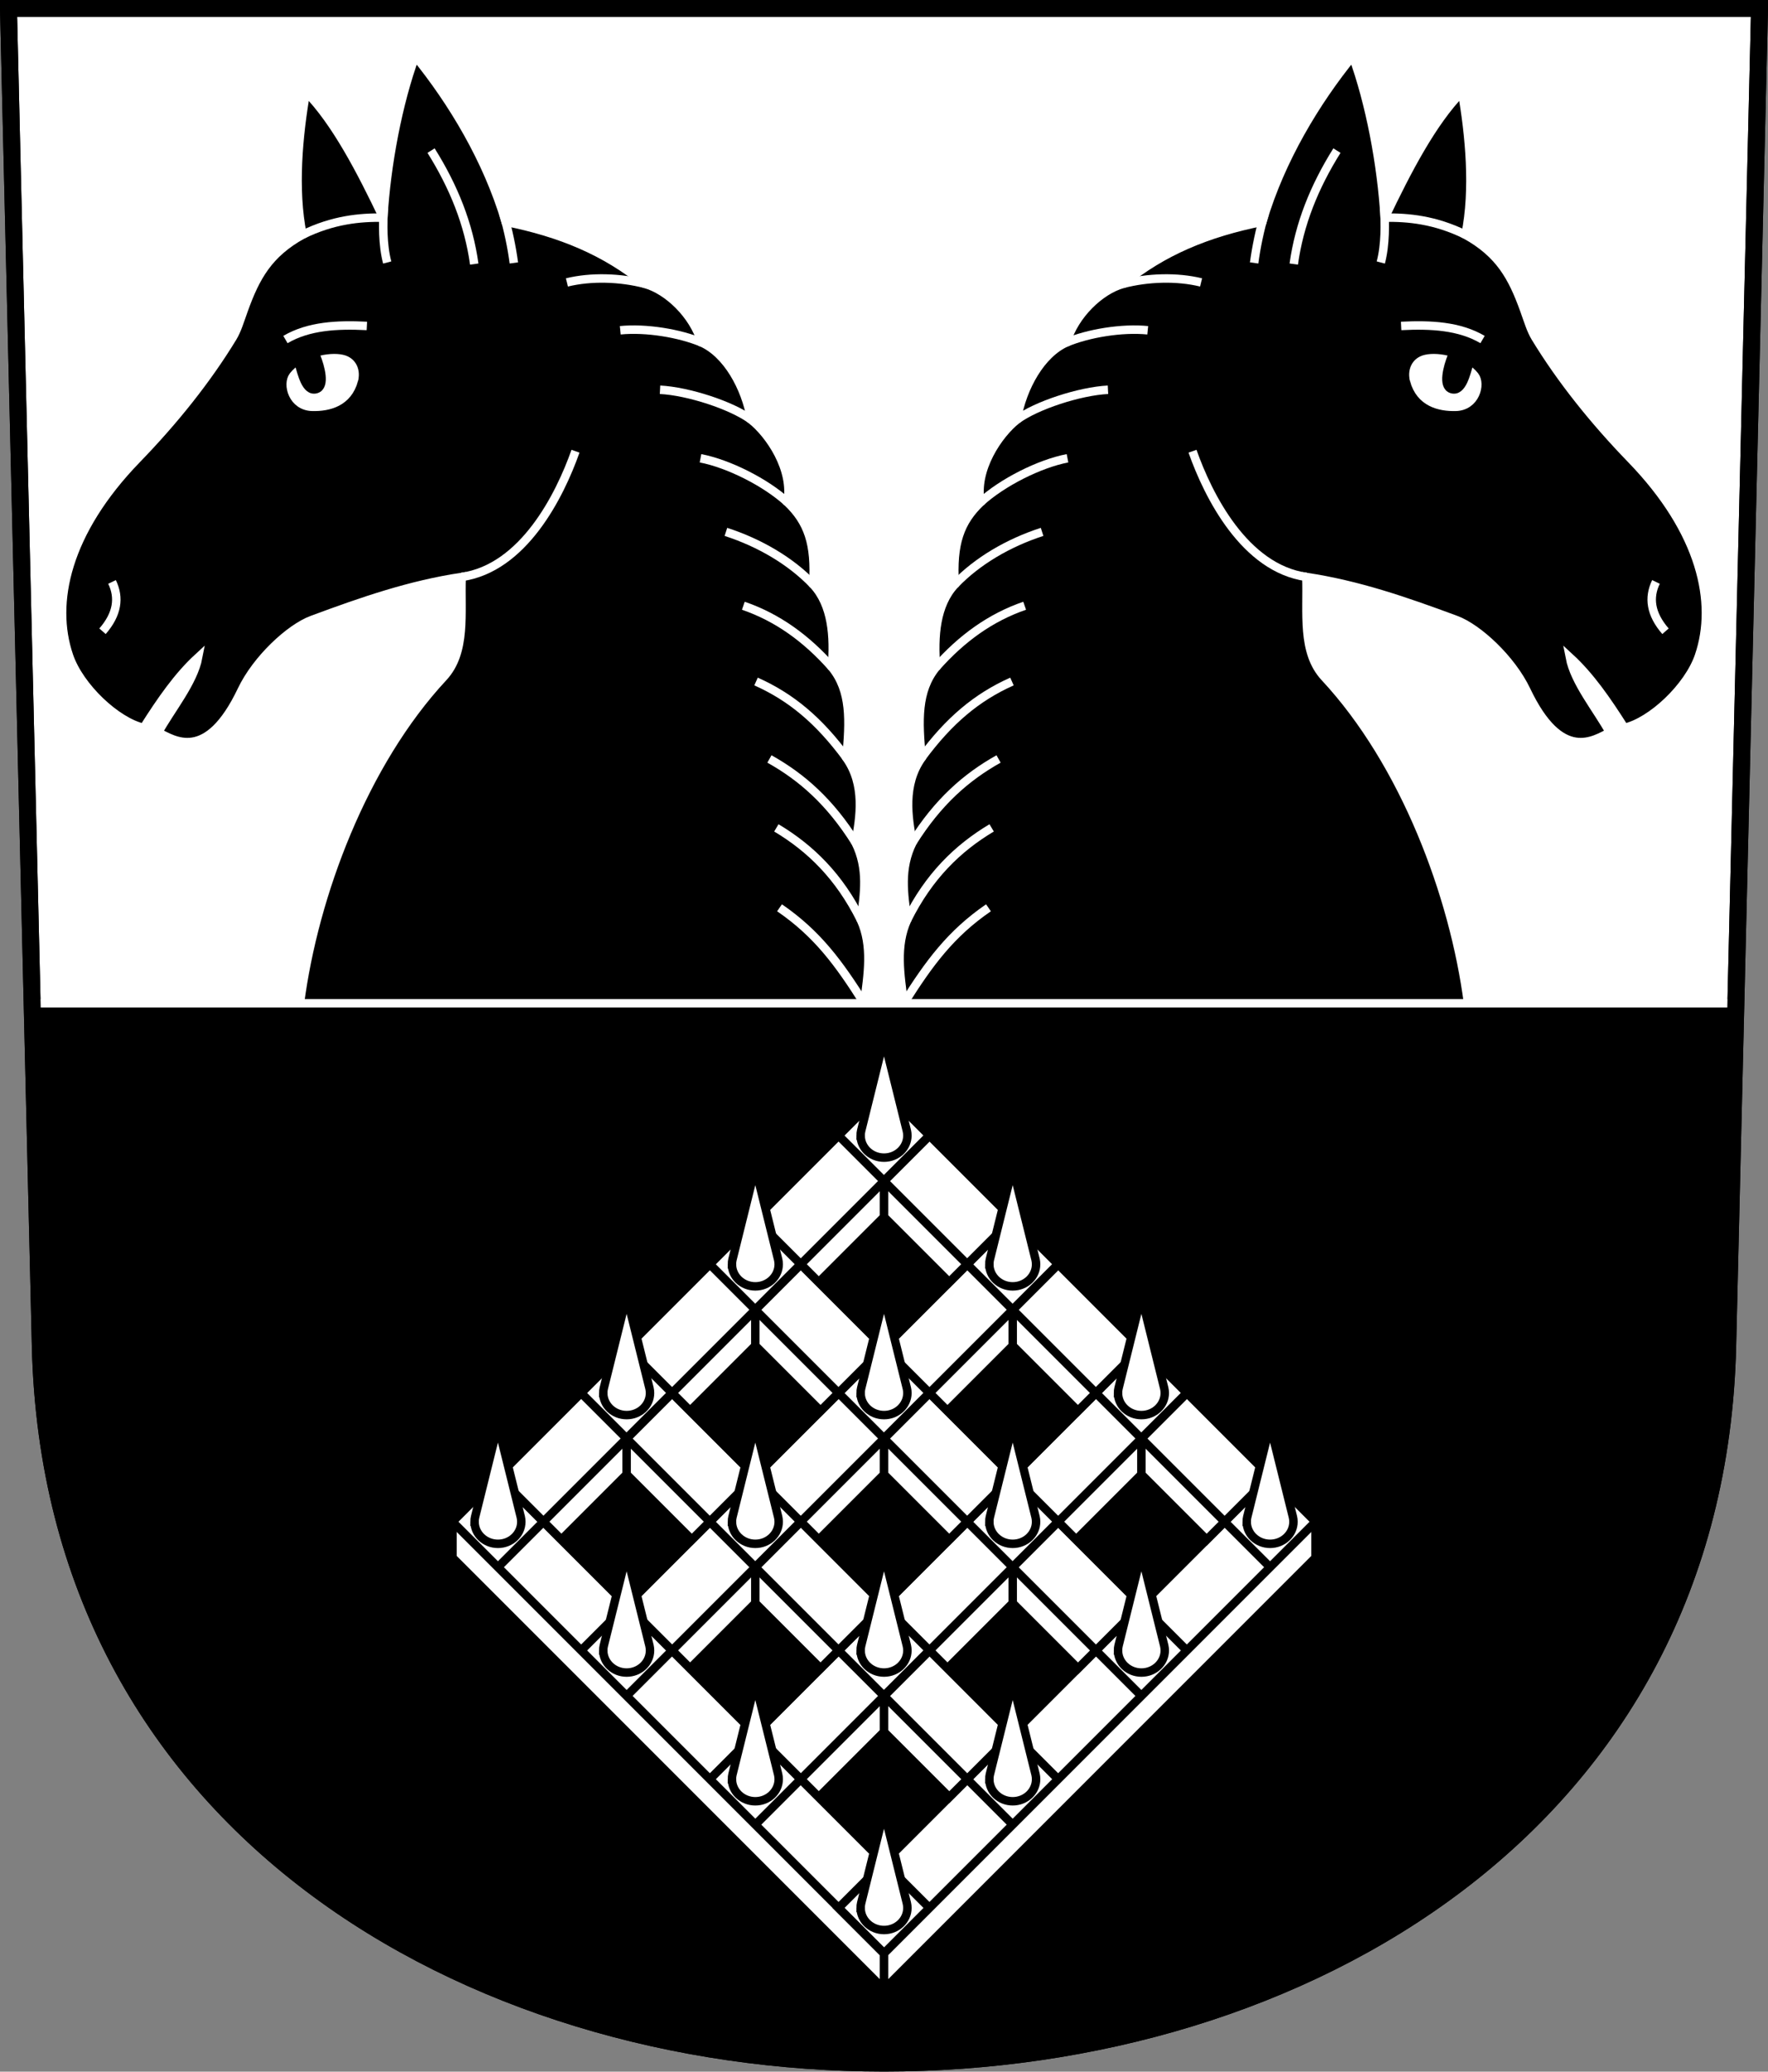 <?xml version="1.0" encoding="UTF-8" standalone="no"?>
<!-- Created with Inkscape (http://www.inkscape.org/) -->

<svg
   xmlns:dc="http://purl.org/dc/elements/1.1/"
   xmlns:cc="http://creativecommons.org/ns#"
   xmlns:rdf="http://www.w3.org/1999/02/22-rdf-syntax-ns#"
   xmlns:svg="http://www.w3.org/2000/svg"
   xmlns="http://www.w3.org/2000/svg"
   xmlns:sodipodi="http://sodipodi.sourceforge.net/DTD/sodipodi-0.dtd"
   xmlns:inkscape="http://www.inkscape.org/namespaces/inkscape"
   version="1.0"
   width="208.86"
   height="244.66"
   id="svg2780"
   inkscape:version="0.92.4 (5da689c313, 2019-01-14)"
   sodipodi:docname="Deitingen-blazon.svg">
  <rect width="100%" height="100%" fill="#808080" stroke="none"/>
  <sodipodi:namedview
     pagecolor="#ffffff"
     bordercolor="#666666"
     borderopacity="1"
     objecttolerance="10"
     gridtolerance="10"
     guidetolerance="10"
     inkscape:pageopacity="0"
     inkscape:pageshadow="2"
     inkscape:window-width="3259"
     inkscape:window-height="1417"
     id="namedview25"
     showgrid="false"
     inkscape:zoom="2"
     inkscape:cx="36.50429"
     inkscape:cy="70.26262"
     inkscape:window-x="-8"
     inkscape:window-y="-8"
     inkscape:window-maximized="1"
     inkscape:current-layer="svg2780"
     inkscape:measure-start="104.255,149.787"
     inkscape:measure-end="104.255,126.383"
     showguides="true"
     inkscape:object-paths="true"
     inkscape:snap-intersection-paths="true"
     inkscape:snap-global="true" />
  <defs
     id="defs2782" />
  <g
     id="g16683"
     transform="translate(-209.745,28.64)">
    <path
       sodipodi:nodetypes="ccccccsssscccsscsc"
       inkscape:connector-curvature="0"
       id="path15319-2"
       d="m 275.625,126.059 c 0.968,-36.023 6.994,-85.069 42.603,-93.192 2.718,-6.931 6.047,-13.293 10.43,-18.674 2.039,5.587 3.339,11.481 3.712,17.758 2.572,-5.366 5.621,-9.908 9.192,-13.548 0.875,5.056 1.455,10.164 0.354,15.561 3.199,2.936 5.589,6.305 6.983,10.161 0.488,1.352 0.796,2.424 1.326,3.295 3.013,4.956 6.905,9.822 11.314,14.371 8.329,8.595 10.15,16.968 8.025,23.223 -1.249,3.677 -5.612,7.786 -8.818,8.514 -2.1,-3.316 -4.066,-6.136 -6.445,-8.322 0.564,2.955 3.242,6.162 4.728,8.864 -1.831,0.873 -5.724,3.708 -9.872,-5 -1.746,-3.666 -5.679,-7.319 -8.302,-8.292 -6.072,-2.254 -11.595,-4.152 -17.678,-5.072 0.151,4.249 -0.589,8.882 2.174,11.851 9.419,10.119 15.261,25.727 16.927,38.502"
       style="opacity:1;fill:#000000;fill-opacity:1;stroke:#ffffff;stroke-width:1;stroke-miterlimit:12;stroke-dasharray:none;stroke-dashoffset:4.58;stroke-opacity:1" />
    <path
       sodipodi:nodetypes="cc"
       inkscape:connector-curvature="0"
       id="path15321-6"
       d="M 323.178,75.707 C 315.894,74.672 311.6,66.165 309.727,60.858"
       style="opacity:1;fill:none;fill-opacity:1;stroke:#ffffff;stroke-width:1;stroke-miterlimit:12;stroke-dasharray:none;stroke-dashoffset:4.58;stroke-opacity:1" />
    <path
       sodipodi:nodetypes="sssss"
       inkscape:connector-curvature="0"
       id="path15323-6"
       d="m 335.905,52.457 c -0.284,-1.041 0.116,-2.205 1.37,-2.494 1.518,-0.351 4.405,0.248 5.789,1.991 0.776,0.978 0.089,3.611 -2.254,3.662 -1.931,0.042 -4.184,-0.509 -4.906,-3.158 z"
       style="opacity:1;fill:#ffffff;fill-opacity:1;stroke:#ffffff;stroke-width:1;stroke-miterlimit:12;stroke-dasharray:none;stroke-dashoffset:4.58;stroke-opacity:1" />
    <path
       sodipodi:nodetypes="cc"
       inkscape:connector-curvature="0"
       id="path15325-2"
       d="m 334.373,46.064 c 3.515,-0.177 6.878,-0.004 9.618,1.605"
       style="opacity:1;fill:none;fill-opacity:1;stroke:#ffffff;stroke-width:1;stroke-miterlimit:12;stroke-dasharray:none;stroke-dashoffset:4.58;stroke-opacity:1" />
    <path
       sodipodi:nodetypes="cc"
       inkscape:connector-curvature="0"
       id="path15327-3"
       d="m 332.37,31.952 c 0.115,1.952 0.156,4.534 -0.4,6.619"
       style="opacity:1;fill:none;fill-opacity:1;stroke:#ffffff;stroke-width:1;stroke-miterlimit:12;stroke-dasharray:none;stroke-dashoffset:4.58;stroke-opacity:1" />
    <path
       sodipodi:nodetypes="cc"
       inkscape:connector-curvature="0"
       id="path15329-7"
       d="m 318.228,32.868 c -0.56,1.913 -0.963,3.839 -1.22,5.757"
       style="opacity:1;fill:none;fill-opacity:1;stroke:#ffffff;stroke-width:1;stroke-miterlimit:12;stroke-dasharray:none;stroke-dashoffset:4.58;stroke-opacity:1" />
    <path
       sodipodi:nodetypes="cc"
       inkscape:connector-curvature="0"
       id="path15331-01"
       d="m 276.021,116.168 c 3.492,-4.385 7.128,-8.671 12.013,-12.095"
       style="opacity:1;fill:none;fill-opacity:1;stroke:#ffffff;stroke-width:1;stroke-miterlimit:12;stroke-dasharray:none;stroke-dashoffset:4.58;stroke-opacity:1" />
    <path
       inkscape:transform-center-y="-5.45167"
       inkscape:transform-center-x="-6.156035"
       sodipodi:nodetypes="cc"
       inkscape:connector-curvature="0"
       id="path15331-0-6"
       d="m 276.665,106.961 c 3.621,-4.271 7.383,-8.439 12.368,-11.704"
       style="opacity:1;fill:none;fill-opacity:1;stroke:#ffffff;stroke-width:1;stroke-miterlimit:12;stroke-dasharray:none;stroke-dashoffset:4.58;stroke-opacity:1" />
    <path
       inkscape:transform-center-y="-5.4717782"
       inkscape:transform-center-x="-6.476865"
       sodipodi:nodetypes="cc"
       inkscape:connector-curvature="0"
       id="path15331-3-9"
       d="m 277.735,97.039 c 3.806,-4.095 7.749,-8.08 12.873,-11.105"
       style="opacity:1;fill:none;fill-opacity:1;stroke:#ffffff;stroke-width:1;stroke-miterlimit:12;stroke-dasharray:none;stroke-dashoffset:4.58;stroke-opacity:1" />
    <path
       inkscape:transform-center-y="-4.4641666"
       inkscape:transform-center-x="-7.0234413"
       sodipodi:nodetypes="cc"
       inkscape:connector-curvature="0"
       id="path15331-9-1"
       d="m 279.433,86.374 c 4.074,-3.412 8.265,-6.702 13.472,-8.947"
       style="opacity:1;fill:none;fill-opacity:1;stroke:#ffffff;stroke-width:1;stroke-miterlimit:12;stroke-dasharray:none;stroke-dashoffset:4.58;stroke-opacity:1" />
    <path
       inkscape:transform-center-y="-3.9244197"
       inkscape:transform-center-x="-6.7955129"
       sodipodi:nodetypes="cc"
       inkscape:connector-curvature="0"
       id="path15331-9-5-30"
       d="m 281.632,76.643 c 3.986,-3.07 8.075,-6.017 13.055,-7.898"
       style="opacity:1;fill:none;fill-opacity:1;stroke:#ffffff;stroke-width:1;stroke-miterlimit:12;stroke-dasharray:none;stroke-dashoffset:4.58;stroke-opacity:1" />
    <path
       inkscape:transform-center-y="-3.0905261"
       inkscape:transform-center-x="-6.6267999"
       sodipodi:nodetypes="cc"
       inkscape:connector-curvature="0"
       id="path15331-9-5-8-3"
       d="m 284.721,66.789 c 3.929,-2.504 7.948,-4.89 12.75,-6.26"
       style="opacity:1;fill:none;fill-opacity:1;stroke:#ffffff;stroke-width:1;stroke-miterlimit:12;stroke-dasharray:none;stroke-dashoffset:4.58;stroke-opacity:1" />
    <path
       inkscape:transform-center-y="-2.0438862"
       inkscape:transform-center-x="-6.7181125"
       sodipodi:nodetypes="cc"
       inkscape:connector-curvature="0"
       id="path15331-9-5-6-4"
       d="m 288.962,57.163 c 4.086,-1.881 8.239,-3.63 12.974,-4.245"
       style="opacity:1;fill:none;fill-opacity:1;stroke:#ffffff;stroke-width:1;stroke-miterlimit:12;stroke-dasharray:none;stroke-dashoffset:4.58;stroke-opacity:1" />
    <path
       inkscape:transform-center-y="-0.93156621"
       inkscape:transform-center-x="-5.8767976"
       sodipodi:nodetypes="cc"
       inkscape:connector-curvature="0"
       id="path15331-9-5-6-0-3"
       d="m 294.802,48.052 c 3.651,-1.151 7.342,-2.171 11.385,-2.066"
       style="opacity:1;fill:none;fill-opacity:1;stroke:#ffffff;stroke-width:1;stroke-miterlimit:12;stroke-dasharray:none;stroke-dashoffset:4.58;stroke-opacity:1" />
    <path
       sodipodi:nodetypes="cc"
       inkscape:connector-curvature="0"
       id="path15419-9"
       d="m 364.477,76.295 c -0.899,1.859 -0.641,3.794 1.125,5.825"
       style="opacity:1;fill:none;fill-opacity:1;stroke:#ffffff;stroke-width:1;stroke-miterlimit:0;stroke-dasharray:none;stroke-dashoffset:4.58;stroke-opacity:1" />
    <path
       sodipodi:nodetypes="cc"
       inkscape:connector-curvature="0"
       id="path15421-2"
       d="m 321.689,38.755 c 0.656,-4.722 2.412,-9.109 5.1,-13.4"
       style="opacity:1;fill:none;fill-opacity:1;stroke:#ffffff;stroke-width:1;stroke-miterlimit:0;stroke-dasharray:none;stroke-dashoffset:4.58;stroke-opacity:1" />
    <path
       sodipodi:nodetypes="cc"
       inkscape:connector-curvature="0"
       id="path15423-6"
       d="m 341.916,33.966 c -2.583,-2.048 -6.561,-2.213 -9.546,-2.014"
       style="opacity:1;fill:none;fill-opacity:1;stroke:#ffffff;stroke-width:1;stroke-miterlimit:0;stroke-dasharray:none;stroke-dashoffset:4.58;stroke-opacity:1" />
    <path
       sodipodi:nodetypes="cscc"
       inkscape:connector-curvature="0"
       id="path15440-0"
       d="m 340.346,49.677 c -0.472,1.194 -1.131,3.49 0,3.844 1.231,0.385 1.717,-1.88 2.062,-3.031 z"
       style="opacity:1;fill:#000000;fill-opacity:1;stroke:#000000;stroke-width:1;stroke-miterlimit:0;stroke-dasharray:none;stroke-dashoffset:4.58;stroke-opacity:1" />
    <path
       sodipodi:nodetypes="cc"
       inkscape:connector-curvature="0"
       id="path15331-2-0"
       d="m 275.659,124.848 c 3.492,-4.385 7.128,-8.671 12.013,-12.095"
       style="opacity:1;fill:none;fill-opacity:1;stroke:#ffffff;stroke-width:1;stroke-miterlimit:12;stroke-dasharray:none;stroke-dashoffset:4.58;stroke-opacity:1" />
    <path
       inkscape:transform-center-y="-0.31436465"
       inkscape:transform-center-x="-5.5256977"
       sodipodi:nodetypes="cc"
       inkscape:connector-curvature="0"
       id="path15331-9-5-6-0-9-3"
       d="m 301.576,41.057 c 3.491,-0.683 7.007,-1.231 10.732,-0.617"
       style="opacity:1;fill:none;fill-opacity:1;stroke:#ffffff;stroke-width:1;stroke-miterlimit:12;stroke-dasharray:none;stroke-dashoffset:4.58;stroke-opacity:1" />
  </g>
  <path
     inkscape:connector-curvature="0"
     style="fill:#ffffff;fill-opacity:1;fill-rule:evenodd;stroke:#000000;stroke-width:2;stroke-linecap:butt;stroke-miterlimit:4;stroke-dashoffset:0;stroke-opacity:1"
     id="path4212"
     d="m 1,1 3.761,158.003 c 2.686,112.859 196.652,112.859 199.338,0 L 207.86,1 Z" />
  <g
     id="g16503">
    <path
       sodipodi:nodetypes="cccccccccccccccsssscccsscsc"
       inkscape:connector-curvature="0"
       id="path15319"
       d="m 106.773,118.49 c -0.443,-3.373 -1.016,-6.755 0.394,-9.862 -0.423,-3.085 -0.9,-6.048 0.639,-9.148 -0.573,-2.935 -1.177,-6.823 1.073,-9.982 -0.417,-4.38 -0.563,-7.913 1.703,-10.697 -0.296,-3.661 -0.029,-7.359 2.209,-9.767 -0.31,-4.893 0.648,-7.404 3.041,-9.713 -0.735,-3.852 2.109,-8.023 4.291,-9.753 0.661,-3.847 2.866,-7.779 5.847,-9.116 0.997,-3.312 4.004,-6.166 6.688,-6.922 4.683,-3.852 9.999,-6.039 16.466,-7.334 2.156,-7.306 6.299,-14.191 10.681,-19.571 2.039,5.587 3.398,12.806 3.771,19.084 2.572,-5.366 5.562,-11.233 9.134,-14.873 0.875,5.056 1.514,11.489 0.412,16.887 4.027,2.235 5.531,4.98 6.924,8.835 0.488,1.352 0.796,2.424 1.326,3.295 3.013,4.956 6.905,9.822 11.314,14.371 8.329,8.595 10.15,16.968 8.025,23.223 -1.249,3.677 -5.612,7.786 -8.818,8.514 -2.1,-3.316 -4.066,-6.136 -6.445,-8.322 0.564,2.955 3.242,6.162 4.728,8.864 -1.831,0.873 -5.724,3.708 -9.872,-5 -1.746,-3.666 -5.679,-7.319 -8.302,-8.292 -6.072,-2.254 -11.595,-4.152 -17.678,-5.072 0.151,4.249 -0.589,8.882 2.174,11.851 9.419,10.119 15.261,25.727 16.927,38.502"
       style="opacity:1;fill:#000000;fill-opacity:1;stroke:#ffffff;stroke-width:1;stroke-miterlimit:12;stroke-dasharray:none;stroke-dashoffset:4.58;stroke-opacity:1" />
    <path
       sodipodi:nodetypes="cc"
       inkscape:connector-curvature="0"
       id="path15321"
       d="M 154.326,68.137 C 147.043,67.102 142.749,58.595 140.875,53.288"
       style="opacity:1;fill:none;fill-opacity:1;stroke:#ffffff;stroke-width:1;stroke-miterlimit:12;stroke-dasharray:none;stroke-dashoffset:4.58;stroke-opacity:1" />
    <path
       sodipodi:nodetypes="sssss"
       inkscape:connector-curvature="0"
       id="path15323"
       d="m 167.054,44.887 c -0.284,-1.041 0.116,-2.205 1.37,-2.494 1.518,-0.351 4.405,0.248 5.789,1.991 0.776,0.978 0.089,3.611 -2.254,3.662 -1.931,0.042 -4.184,-0.509 -4.906,-3.158 z"
       style="opacity:1;fill:#ffffff;fill-opacity:1;stroke:#ffffff;stroke-width:1;stroke-miterlimit:12;stroke-dasharray:none;stroke-dashoffset:4.58;stroke-opacity:1" />
    <path
       sodipodi:nodetypes="cc"
       inkscape:connector-curvature="0"
       id="path15325"
       d="m 165.522,38.494 c 3.515,-0.177 6.878,-0.004 9.618,1.605"
       style="opacity:1;fill:none;fill-opacity:1;stroke:#ffffff;stroke-width:1;stroke-miterlimit:12;stroke-dasharray:none;stroke-dashoffset:4.58;stroke-opacity:1" />
    <path
       sodipodi:nodetypes="cc"
       inkscape:connector-curvature="0"
       id="path15327"
       d="m 163.518,24.382 c 0.115,1.952 0.156,4.534 -0.4,6.619"
       style="opacity:1;fill:none;fill-opacity:1;stroke:#ffffff;stroke-width:1;stroke-miterlimit:12;stroke-dasharray:none;stroke-dashoffset:4.58;stroke-opacity:1" />
    <path
       sodipodi:nodetypes="cc"
       inkscape:connector-curvature="0"
       id="path15329"
       d="m 149.376,25.298 c -0.56,1.913 -0.963,3.839 -1.22,5.757"
       style="opacity:1;fill:none;fill-opacity:1;stroke:#ffffff;stroke-width:1;stroke-miterlimit:12;stroke-dasharray:none;stroke-dashoffset:4.58;stroke-opacity:1" />
    <path
       sodipodi:nodetypes="cc"
       inkscape:connector-curvature="0"
       id="path15331"
       d="m 107.168,108.628 c 2.556,-5.138 5.968,-8.462 9.98,-10.857"
       style="opacity:1;fill:none;fill-opacity:1;stroke:#ffffff;stroke-width:1;stroke-miterlimit:12;stroke-dasharray:none;stroke-dashoffset:4.58;stroke-opacity:1" />
    <path
       inkscape:transform-center-y="-5.45167"
       inkscape:transform-center-x="-6.156035"
       sodipodi:nodetypes="cc"
       inkscape:connector-curvature="0"
       id="path15331-0"
       d="m 107.806,99.48 c 2.996,-4.771 6.33,-7.707 10.158,-9.848"
       style="opacity:1;fill:none;fill-opacity:1;stroke:#ffffff;stroke-width:1;stroke-miterlimit:12;stroke-dasharray:none;stroke-dashoffset:4.58;stroke-opacity:1" />
    <path
       inkscape:transform-center-y="-5.4717782"
       inkscape:transform-center-x="-6.476865"
       sodipodi:nodetypes="cc"
       inkscape:connector-curvature="0"
       id="path15331-3"
       d="m 108.883,89.469 c 3.212,-4.345 6.477,-7.115 10.663,-8.984"
       style="opacity:1;fill:none;fill-opacity:1;stroke:#ffffff;stroke-width:1;stroke-miterlimit:12;stroke-dasharray:none;stroke-dashoffset:4.58;stroke-opacity:1" />
    <path
       inkscape:transform-center-y="-4.4641666"
       inkscape:transform-center-x="-7.0234413"
       sodipodi:nodetypes="cc"
       inkscape:connector-curvature="0"
       id="path15331-9"
       d="m 110.582,78.805 c 3.055,-3.453 6.479,-5.898 10.466,-7.267"
       style="opacity:1;fill:none;fill-opacity:1;stroke:#ffffff;stroke-width:1;stroke-miterlimit:12;stroke-dasharray:none;stroke-dashoffset:4.58;stroke-opacity:1" />
    <path
       inkscape:transform-center-y="-3.9244197"
       inkscape:transform-center-x="-6.7955129"
       sodipodi:nodetypes="cc"
       inkscape:connector-curvature="0"
       id="path15331-9-5"
       d="m 112.791,69.034 c 2.636,-2.766 6.335,-4.932 10.315,-6.219"
       style="opacity:1;fill:none;fill-opacity:1;stroke:#ffffff;stroke-width:1;stroke-miterlimit:12;stroke-dasharray:none;stroke-dashoffset:4.58;stroke-opacity:1" />
    <path
       inkscape:transform-center-y="-3.0905261"
       inkscape:transform-center-x="-6.6267999"
       sodipodi:nodetypes="cc"
       inkscape:connector-curvature="0"
       id="path15331-9-5-8"
       d="m 115.832,59.321 c 2.577,-2.355 6.964,-4.562 10.275,-5.199"
       style="opacity:1;fill:none;fill-opacity:1;stroke:#ffffff;stroke-width:1;stroke-miterlimit:12;stroke-dasharray:none;stroke-dashoffset:4.58;stroke-opacity:1" />
    <path
       inkscape:transform-center-y="-2.0438862"
       inkscape:transform-center-x="-6.7181125"
       sodipodi:nodetypes="cc"
       inkscape:connector-curvature="0"
       id="path15331-9-5-6"
       d="m 120.124,49.568 c 2.274,-1.682 7.4,-3.365 10.765,-3.538"
       style="opacity:1;fill:none;fill-opacity:1;stroke:#ffffff;stroke-width:1;stroke-miterlimit:12;stroke-dasharray:none;stroke-dashoffset:4.58;stroke-opacity:1" />
    <path
       inkscape:transform-center-y="-0.93156621"
       inkscape:transform-center-x="-5.8767976"
       sodipodi:nodetypes="cc"
       inkscape:connector-curvature="0"
       id="path15331-9-5-6-0"
       d="m 125.97,40.452 c 2.59,-1.085 6.546,-1.752 9.617,-1.447"
       style="opacity:1;fill:none;fill-opacity:1;stroke:#ffffff;stroke-width:1;stroke-miterlimit:12;stroke-dasharray:none;stroke-dashoffset:4.58;stroke-opacity:1" />
    <path
       sodipodi:nodetypes="cc"
       inkscape:connector-curvature="0"
       id="path15419"
       d="m 195.625,68.726 c -0.899,1.859 -0.641,3.794 1.125,5.825"
       style="opacity:1;fill:none;fill-opacity:1;stroke:#ffffff;stroke-width:1;stroke-miterlimit:0;stroke-dasharray:none;stroke-dashoffset:4.58;stroke-opacity:1" />
    <path
       sodipodi:nodetypes="cc"
       inkscape:connector-curvature="0"
       id="path15421"
       d="m 152.837,31.186 c 0.656,-4.722 2.412,-9.109 5.1,-13.4"
       style="opacity:1;fill:none;fill-opacity:1;stroke:#ffffff;stroke-width:1;stroke-miterlimit:0;stroke-dasharray:none;stroke-dashoffset:4.58;stroke-opacity:1" />
    <path
       sodipodi:nodetypes="cc"
       inkscape:connector-curvature="0"
       id="path15423"
       d="m 173.123,27.722 c -3.578,-1.759 -6.79,-2.068 -9.546,-2.014"
       style="opacity:1;fill:none;fill-opacity:1;stroke:#ffffff;stroke-width:1;stroke-miterlimit:0;stroke-dasharray:none;stroke-dashoffset:4.58;stroke-opacity:1" />
    <path
       sodipodi:nodetypes="cscc"
       inkscape:connector-curvature="0"
       id="path15440"
       d="m 171.495,42.107 c -0.472,1.194 -1.131,3.49 0,3.844 1.231,0.385 1.717,-1.88 2.062,-3.031 z"
       style="opacity:1;fill:#000000;fill-opacity:1;stroke:#000000;stroke-width:1;stroke-miterlimit:0;stroke-dasharray:none;stroke-dashoffset:4.58;stroke-opacity:1" />
    <path
       sodipodi:nodetypes="cc"
       inkscape:connector-curvature="0"
       id="path15331-2"
       d="m 106.773,118.49 c 2.992,-4.751 5.533,-8.213 9.999,-11.282"
       style="opacity:1;fill:none;fill-opacity:1;stroke:#ffffff;stroke-width:1;stroke-miterlimit:12;stroke-dasharray:none;stroke-dashoffset:4.58;stroke-opacity:1" />
    <path
       inkscape:transform-center-y="-0.31436465"
       inkscape:transform-center-x="-5.5256977"
       sodipodi:nodetypes="cc"
       inkscape:connector-curvature="0"
       id="path15331-9-5-6-0-9"
       d="m 132.659,33.53 c 2.899,-0.763 6.373,-0.877 9.23,-0.175"
       style="opacity:1;fill:none;fill-opacity:1;stroke:#ffffff;stroke-width:1;stroke-miterlimit:12;stroke-dasharray:none;stroke-dashoffset:4.58;stroke-opacity:1" />
  </g>
  <g
     transform="matrix(-1,0,0,1,208.86,-1.66e-6)"
     id="g16503-0">
    <path
       sodipodi:nodetypes="cccccccccccccccsssscccsscsc"
       inkscape:connector-curvature="0"
       id="path15319-6"
       d="m 106.773,118.49 c -0.443,-3.373 -1.016,-6.755 0.394,-9.862 -0.423,-3.085 -0.9,-6.048 0.639,-9.148 -0.573,-2.935 -1.177,-6.823 1.073,-9.982 -0.417,-4.38 -0.563,-7.913 1.703,-10.697 -0.296,-3.661 -0.029,-7.359 2.209,-9.767 -0.31,-4.893 0.648,-7.404 3.041,-9.713 -0.735,-3.852 2.109,-8.023 4.291,-9.753 0.661,-3.847 2.866,-7.779 5.847,-9.116 0.997,-3.312 4.004,-6.166 6.688,-6.922 4.683,-3.852 9.999,-6.039 16.466,-7.334 2.156,-7.306 6.299,-14.191 10.681,-19.571 2.039,5.587 3.398,12.806 3.771,19.084 2.572,-5.366 5.562,-11.233 9.134,-14.873 0.875,5.056 1.514,11.489 0.412,16.887 4.027,2.235 5.531,4.98 6.924,8.835 0.488,1.352 0.796,2.424 1.326,3.295 3.013,4.956 6.905,9.822 11.314,14.371 8.329,8.595 10.15,16.968 8.025,23.223 -1.249,3.677 -5.612,7.786 -8.818,8.514 -2.1,-3.316 -4.066,-6.136 -6.445,-8.322 0.564,2.955 3.242,6.162 4.728,8.864 -1.831,0.873 -5.724,3.708 -9.872,-5 -1.746,-3.666 -5.679,-7.319 -8.302,-8.292 -6.072,-2.254 -11.595,-4.152 -17.678,-5.072 0.151,4.249 -0.589,8.882 2.174,11.851 9.419,10.119 15.261,25.727 16.927,38.502"
       style="opacity:1;fill:#000000;fill-opacity:1;stroke:#ffffff;stroke-width:1;stroke-miterlimit:12;stroke-dasharray:none;stroke-dashoffset:4.58;stroke-opacity:1" />
    <path
       sodipodi:nodetypes="cc"
       inkscape:connector-curvature="0"
       id="path15321-5"
       d="M 154.326,68.137 C 147.043,67.102 142.749,58.595 140.875,53.288"
       style="opacity:1;fill:none;fill-opacity:1;stroke:#ffffff;stroke-width:1;stroke-miterlimit:12;stroke-dasharray:none;stroke-dashoffset:4.58;stroke-opacity:1" />
    <path
       sodipodi:nodetypes="sssss"
       inkscape:connector-curvature="0"
       id="path15323-5"
       d="m 167.054,44.887 c -0.284,-1.041 0.116,-2.205 1.37,-2.494 1.518,-0.351 4.405,0.248 5.789,1.991 0.776,0.978 0.089,3.611 -2.254,3.662 -1.931,0.042 -4.184,-0.509 -4.906,-3.158 z"
       style="opacity:1;fill:#ffffff;fill-opacity:1;stroke:#ffffff;stroke-width:1;stroke-miterlimit:12;stroke-dasharray:none;stroke-dashoffset:4.58;stroke-opacity:1" />
    <path
       sodipodi:nodetypes="cc"
       inkscape:connector-curvature="0"
       id="path15325-8"
       d="m 165.522,38.494 c 3.515,-0.177 6.878,-0.004 9.618,1.605"
       style="opacity:1;fill:none;fill-opacity:1;stroke:#ffffff;stroke-width:1;stroke-miterlimit:12;stroke-dasharray:none;stroke-dashoffset:4.58;stroke-opacity:1" />
    <path
       sodipodi:nodetypes="cc"
       inkscape:connector-curvature="0"
       id="path15327-8"
       d="m 163.518,24.382 c 0.115,1.952 0.156,4.534 -0.4,6.619"
       style="opacity:1;fill:none;fill-opacity:1;stroke:#ffffff;stroke-width:1;stroke-miterlimit:12;stroke-dasharray:none;stroke-dashoffset:4.58;stroke-opacity:1" />
    <path
       sodipodi:nodetypes="cc"
       inkscape:connector-curvature="0"
       id="path15329-6"
       d="m 149.376,25.298 c -0.56,1.913 -0.963,3.839 -1.22,5.757"
       style="opacity:1;fill:none;fill-opacity:1;stroke:#ffffff;stroke-width:1;stroke-miterlimit:12;stroke-dasharray:none;stroke-dashoffset:4.58;stroke-opacity:1" />
    <path
       sodipodi:nodetypes="cc"
       inkscape:connector-curvature="0"
       id="path15331-8"
       d="m 107.168,108.628 c 2.556,-5.138 5.968,-8.462 9.98,-10.857"
       style="opacity:1;fill:none;fill-opacity:1;stroke:#ffffff;stroke-width:1;stroke-miterlimit:12;stroke-dasharray:none;stroke-dashoffset:4.58;stroke-opacity:1" />
    <path
       inkscape:transform-center-y="-5.45167"
       inkscape:transform-center-x="-6.156035"
       sodipodi:nodetypes="cc"
       inkscape:connector-curvature="0"
       id="path15331-0-0"
       d="m 107.806,99.48 c 2.996,-4.771 6.33,-7.707 10.158,-9.848"
       style="opacity:1;fill:none;fill-opacity:1;stroke:#ffffff;stroke-width:1;stroke-miterlimit:12;stroke-dasharray:none;stroke-dashoffset:4.58;stroke-opacity:1" />
    <path
       inkscape:transform-center-y="-5.4717782"
       inkscape:transform-center-x="-6.476865"
       sodipodi:nodetypes="cc"
       inkscape:connector-curvature="0"
       id="path15331-3-6"
       d="m 108.883,89.469 c 3.212,-4.345 6.477,-7.115 10.663,-8.984"
       style="opacity:1;fill:none;fill-opacity:1;stroke:#ffffff;stroke-width:1;stroke-miterlimit:12;stroke-dasharray:none;stroke-dashoffset:4.58;stroke-opacity:1" />
    <path
       inkscape:transform-center-y="-4.4641666"
       inkscape:transform-center-x="-7.0234413"
       sodipodi:nodetypes="cc"
       inkscape:connector-curvature="0"
       id="path15331-9-4"
       d="m 110.582,78.805 c 3.055,-3.453 6.479,-5.898 10.466,-7.267"
       style="opacity:1;fill:none;fill-opacity:1;stroke:#ffffff;stroke-width:1;stroke-miterlimit:12;stroke-dasharray:none;stroke-dashoffset:4.58;stroke-opacity:1" />
    <path
       inkscape:transform-center-y="-3.9244197"
       inkscape:transform-center-x="-6.7955129"
       sodipodi:nodetypes="cc"
       inkscape:connector-curvature="0"
       id="path15331-9-5-9"
       d="m 112.791,69.034 c 2.636,-2.766 6.335,-4.932 10.315,-6.219"
       style="opacity:1;fill:none;fill-opacity:1;stroke:#ffffff;stroke-width:1;stroke-miterlimit:12;stroke-dasharray:none;stroke-dashoffset:4.58;stroke-opacity:1" />
    <path
       inkscape:transform-center-y="-3.0905261"
       inkscape:transform-center-x="-6.6267999"
       sodipodi:nodetypes="cc"
       inkscape:connector-curvature="0"
       id="path15331-9-5-8-8"
       d="m 115.832,59.321 c 2.577,-2.355 6.964,-4.562 10.275,-5.199"
       style="opacity:1;fill:none;fill-opacity:1;stroke:#ffffff;stroke-width:1;stroke-miterlimit:12;stroke-dasharray:none;stroke-dashoffset:4.58;stroke-opacity:1" />
    <path
       inkscape:transform-center-y="-2.0438862"
       inkscape:transform-center-x="-6.7181125"
       sodipodi:nodetypes="cc"
       inkscape:connector-curvature="0"
       id="path15331-9-5-6-49"
       d="m 120.124,49.568 c 2.274,-1.682 7.4,-3.365 10.765,-3.538"
       style="opacity:1;fill:none;fill-opacity:1;stroke:#ffffff;stroke-width:1;stroke-miterlimit:12;stroke-dasharray:none;stroke-dashoffset:4.58;stroke-opacity:1" />
    <path
       inkscape:transform-center-y="-0.93156621"
       inkscape:transform-center-x="-5.8767976"
       sodipodi:nodetypes="cc"
       inkscape:connector-curvature="0"
       id="path15331-9-5-6-0-8"
       d="m 125.97,40.452 c 2.59,-1.085 6.546,-1.752 9.617,-1.447"
       style="opacity:1;fill:none;fill-opacity:1;stroke:#ffffff;stroke-width:1;stroke-miterlimit:12;stroke-dasharray:none;stroke-dashoffset:4.58;stroke-opacity:1" />
    <path
       sodipodi:nodetypes="cc"
       inkscape:connector-curvature="0"
       id="path15419-3"
       d="m 195.625,68.726 c -0.899,1.859 -0.641,3.794 1.125,5.825"
       style="opacity:1;fill:none;fill-opacity:1;stroke:#ffffff;stroke-width:1;stroke-miterlimit:0;stroke-dasharray:none;stroke-dashoffset:4.58;stroke-opacity:1" />
    <path
       sodipodi:nodetypes="cc"
       inkscape:connector-curvature="0"
       id="path15421-1"
       d="m 152.837,31.186 c 0.656,-4.722 2.412,-9.109 5.1,-13.4"
       style="opacity:1;fill:none;fill-opacity:1;stroke:#ffffff;stroke-width:1;stroke-miterlimit:0;stroke-dasharray:none;stroke-dashoffset:4.58;stroke-opacity:1" />
    <path
       sodipodi:nodetypes="cc"
       inkscape:connector-curvature="0"
       id="path15423-4"
       d="m 173.123,27.722 c -3.578,-1.759 -6.79,-2.068 -9.546,-2.014"
       style="opacity:1;fill:none;fill-opacity:1;stroke:#ffffff;stroke-width:1;stroke-miterlimit:0;stroke-dasharray:none;stroke-dashoffset:4.58;stroke-opacity:1" />
    <path
       sodipodi:nodetypes="cscc"
       inkscape:connector-curvature="0"
       id="path15440-2"
       d="m 171.495,42.107 c -0.472,1.194 -1.131,3.49 0,3.844 1.231,0.385 1.717,-1.88 2.062,-3.031 z"
       style="opacity:1;fill:#000000;fill-opacity:1;stroke:#000000;stroke-width:1;stroke-miterlimit:0;stroke-dasharray:none;stroke-dashoffset:4.58;stroke-opacity:1" />
    <path
       sodipodi:nodetypes="cc"
       inkscape:connector-curvature="0"
       id="path15331-2-04"
       d="m 106.773,118.49 c 2.992,-4.751 5.533,-8.213 9.999,-11.282"
       style="opacity:1;fill:none;fill-opacity:1;stroke:#ffffff;stroke-width:1;stroke-miterlimit:12;stroke-dasharray:none;stroke-dashoffset:4.58;stroke-opacity:1" />
    <path
       inkscape:transform-center-y="-0.31436465"
       inkscape:transform-center-x="-5.5256977"
       sodipodi:nodetypes="cc"
       inkscape:connector-curvature="0"
       id="path15331-9-5-6-0-9-5"
       d="m 132.659,33.53 c 2.899,-0.763 6.373,-0.877 9.23,-0.175"
       style="opacity:1;fill:none;fill-opacity:1;stroke:#ffffff;stroke-width:1;stroke-miterlimit:12;stroke-dasharray:none;stroke-dashoffset:4.58;stroke-opacity:1" />
  </g>
  <path
     style="opacity:1;fill:#000000;fill-opacity:1;stroke:#ffffff;stroke-width:1;stroke-miterlimit:12;stroke-dasharray:none;stroke-dashoffset:4.58;stroke-opacity:1"
     d="M 3.797,118.49 H 205.064 c -0.816,18.961 0.472,38.306 -2.8,56.819 -8.676,43.826 -49.571,67.394 -97.833,68.339 C 51.118,242.521 16.139,215.368 6.795,176.235 3.043,157.666 4.741,137.752 3.797,118.49 Z"
     id="path14627"
     inkscape:connector-curvature="0"
     sodipodi:nodetypes="cccccc" />
  <g
     id="g15598">
    <path
       sodipodi:nodetypes="ccccccc"
       inkscape:connector-curvature="0"
       id="path14640-1-1"
       d="m 104.43,128.739 5.37,5.37 v 4.243 l -50.978,50.978 -5.37,-5.37 v -4.243 z"
       style="opacity:1;fill:#ffffff;fill-opacity:1;stroke:#000000;stroke-width:1;stroke-miterlimit:12;stroke-dasharray:none;stroke-dashoffset:4.58;stroke-opacity:1" />
    <path
       sodipodi:nodetypes="cccccc"
       inkscape:connector-curvature="0"
       id="path14640-1-1-8"
       d="m 119.633,143.942 5.37,5.37 v 4.243 l -50.978,50.978 -7.491,-7.491 z"
       style="opacity:1;fill:#ffffff;fill-opacity:1;stroke:#000000;stroke-width:1;stroke-miterlimit:12;stroke-dasharray:none;stroke-dashoffset:4.58;stroke-opacity:1" />
    <path
       sodipodi:nodetypes="cccccc"
       inkscape:connector-curvature="0"
       id="path14640-1-1-6"
       d="m 134.835,159.144 5.37,5.37 v 4.243 l -50.978,50.978 -7.491,-7.491 z"
       style="opacity:1;fill:#ffffff;fill-opacity:1;stroke:#000000;stroke-width:1;stroke-miterlimit:12;stroke-dasharray:none;stroke-dashoffset:4.58;stroke-opacity:1" />
    <path
       sodipodi:nodetypes="cccccc"
       inkscape:connector-curvature="0"
       id="path14640"
       d="m 58.822,174.347 -5.37,5.37 v 4.243 l 50.978,50.978 7.491,-7.491 z"
       style="opacity:1;fill:#ffffff;fill-opacity:1;stroke:#000000;stroke-width:1;stroke-miterlimit:12;stroke-dasharray:none;stroke-dashoffset:4.58;stroke-opacity:1" />
    <path
       sodipodi:nodetypes="ccccccc"
       inkscape:connector-curvature="0"
       id="path14640-1"
       d="m 150.038,174.347 5.37,5.37 v 4.243 l -50.978,50.978 v -4.243 l -5.37,-5.37 z"
       style="opacity:1;fill:#ffffff;fill-opacity:1;stroke:#000000;stroke-width:1;stroke-miterlimit:12;stroke-dasharray:none;stroke-dashoffset:4.58;stroke-opacity:1" />
    <path
       inkscape:connector-curvature="0"
       id="path14689"
       d="m 104.43,230.695 50.978,-50.978"
       style="opacity:1;fill:none;fill-opacity:1;stroke:#000000;stroke-width:1;stroke-miterlimit:12;stroke-dasharray:none;stroke-dashoffset:4.58;stroke-opacity:1" />
    <path
       inkscape:connector-curvature="0"
       id="path14642"
       d="m 104.43,234.937 v -4.243 L 53.453,179.717"
       style="opacity:1;fill:none;fill-opacity:1;stroke:#000000;stroke-width:1;stroke-miterlimit:12;stroke-dasharray:none;stroke-dashoffset:4.58;stroke-opacity:1" />
    <path
       sodipodi:nodetypes="cccccc"
       inkscape:connector-curvature="0"
       id="path14640-9-6"
       d="m 79.395,164.514 -5.37,5.37 v 4.243 l 7.711,7.711 7.491,-7.491 z"
       style="opacity:1;fill:#ffffff;fill-opacity:1;stroke:#000000;stroke-width:1;stroke-miterlimit:12;stroke-dasharray:none;stroke-dashoffset:4.58;stroke-opacity:1" />
    <path
       sodipodi:nodetypes="cc"
       inkscape:connector-curvature="0"
       id="path14642-4-2"
       d="M 125.003,210.122 74.025,159.144"
       style="opacity:1;fill:none;fill-opacity:1;stroke:#000000;stroke-width:1;stroke-miterlimit:12;stroke-dasharray:none;stroke-dashoffset:4.58;stroke-opacity:1" />
    <path
       sodipodi:nodetypes="cccccc"
       inkscape:connector-curvature="0"
       id="path14640-9-6-4"
       d="m 94.598,179.717 -5.37,5.37 v 4.243 l 7.711,7.711 7.491,-7.491 z"
       style="opacity:1;fill:#ffffff;fill-opacity:1;stroke:#000000;stroke-width:1;stroke-miterlimit:12;stroke-dasharray:none;stroke-dashoffset:4.58;stroke-opacity:1" />
    <path
       sodipodi:nodetypes="cccccc"
       inkscape:connector-curvature="0"
       id="path14640-9-6-6"
       d="m 109.8,194.92 -5.37,5.37 v 4.243 l 7.711,7.711 7.491,-7.491 z"
       style="opacity:1;fill:#ffffff;fill-opacity:1;stroke:#000000;stroke-width:1;stroke-miterlimit:12;stroke-dasharray:none;stroke-dashoffset:4.58;stroke-opacity:1" />
    <path
       sodipodi:nodetypes="cc"
       inkscape:connector-curvature="0"
       id="path14642-4"
       d="M 119.633,215.492 68.655,164.514"
       style="opacity:1;fill:none;fill-opacity:1;stroke:#000000;stroke-width:1;stroke-miterlimit:12;stroke-dasharray:none;stroke-dashoffset:4.58;stroke-opacity:1" />
    <path
       sodipodi:nodetypes="cccccc"
       inkscape:connector-curvature="0"
       id="path14640-9-6-2"
       d="m 94.598,149.312 -5.37,5.37 v 4.243 l 7.711,7.711 7.491,-7.491 z"
       style="opacity:1;fill:#ffffff;fill-opacity:1;stroke:#000000;stroke-width:1;stroke-miterlimit:12;stroke-dasharray:none;stroke-dashoffset:4.58;stroke-opacity:1" />
    <path
       sodipodi:nodetypes="cccccc"
       inkscape:connector-curvature="0"
       id="path14640-9-6-69"
       d="m 109.8,164.514 -5.37,5.37 v 4.243 l 7.711,7.711 7.491,-7.491 z"
       style="opacity:1;fill:#ffffff;fill-opacity:1;stroke:#000000;stroke-width:1;stroke-miterlimit:12;stroke-dasharray:none;stroke-dashoffset:4.58;stroke-opacity:1" />
    <path
       sodipodi:nodetypes="cccccc"
       inkscape:connector-curvature="0"
       id="path14640-9-6-48"
       d="m 125.003,179.717 -5.37,5.37 v 4.243 l 7.711,7.711 7.491,-7.491 z"
       style="opacity:1;fill:#ffffff;fill-opacity:1;stroke:#000000;stroke-width:1;stroke-miterlimit:12;stroke-dasharray:none;stroke-dashoffset:4.58;stroke-opacity:1" />
    <path
       sodipodi:nodetypes="cc"
       inkscape:connector-curvature="0"
       id="path14642-4-2-0"
       d="M 140.205,194.92 89.228,143.942"
       style="opacity:1;fill:none;fill-opacity:1;stroke:#000000;stroke-width:1;stroke-miterlimit:12;stroke-dasharray:none;stroke-dashoffset:4.58;stroke-opacity:1" />
    <path
       sodipodi:nodetypes="cc"
       inkscape:connector-curvature="0"
       id="path14642-9"
       d="M 134.835,200.289 83.858,149.312"
       style="opacity:1;fill:none;fill-opacity:1;stroke:#000000;stroke-width:1;stroke-miterlimit:12;stroke-dasharray:none;stroke-dashoffset:4.58;stroke-opacity:1" />
    <path
       sodipodi:nodetypes="cccccc"
       inkscape:connector-curvature="0"
       id="path14640-9-6-2-1"
       d="m 109.8,134.109 -5.37,5.37 v 4.243 l 7.711,7.711 7.491,-7.491 z"
       style="opacity:1;fill:#ffffff;fill-opacity:1;stroke:#000000;stroke-width:1;stroke-miterlimit:12;stroke-dasharray:none;stroke-dashoffset:4.58;stroke-opacity:1" />
    <path
       sodipodi:nodetypes="cccccc"
       inkscape:connector-curvature="0"
       id="path14640-9-6-2-7"
       d="m 125.003,149.312 -5.37,5.37 v 4.243 l 7.711,7.711 7.491,-7.491 z"
       style="opacity:1;fill:#ffffff;fill-opacity:1;stroke:#000000;stroke-width:1;stroke-miterlimit:12;stroke-dasharray:none;stroke-dashoffset:4.58;stroke-opacity:1" />
    <path
       sodipodi:nodetypes="cccccc"
       inkscape:connector-curvature="0"
       id="path14640-9-6-2-76"
       d="m 140.205,164.514 -5.37,5.37 v 4.243 l 7.711,7.711 7.491,-7.491 z"
       style="opacity:1;fill:#ffffff;fill-opacity:1;stroke:#000000;stroke-width:1;stroke-miterlimit:12;stroke-dasharray:none;stroke-dashoffset:4.58;stroke-opacity:1" />
    <path
       sodipodi:nodetypes="cc"
       inkscape:connector-curvature="0"
       id="path14642-6"
       d="M 150.038,185.087 99.06,134.109"
       style="opacity:1;fill:none;fill-opacity:1;stroke:#000000;stroke-width:1;stroke-miterlimit:12;stroke-dasharray:none;stroke-dashoffset:4.58;stroke-opacity:1" />
    <path
       sodipodi:nodetypes="cc"
       inkscape:connector-curvature="0"
       id="path14642-6-3"
       d="M 109.8,225.325 58.822,174.347"
       style="opacity:1;fill:none;fill-opacity:1;stroke:#000000;stroke-width:1;stroke-miterlimit:12;stroke-dasharray:none;stroke-dashoffset:4.58;stroke-opacity:1" />
    <path
       sodipodi:nodetypes="cc"
       inkscape:connector-curvature="0"
       id="path14642-9-2"
       d="M 58.822,185.087 109.8,134.109"
       style="opacity:1;fill:none;fill-opacity:1;stroke:#000000;stroke-width:1;stroke-miterlimit:12;stroke-dasharray:none;stroke-dashoffset:4.58;stroke-opacity:1" />
    <path
       sodipodi:nodetypes="cc"
       inkscape:connector-curvature="0"
       id="path14642-9-6"
       d="m 74.025,200.289 50.978,-50.978"
       style="opacity:1;fill:none;fill-opacity:1;stroke:#000000;stroke-width:1;stroke-miterlimit:12;stroke-dasharray:none;stroke-dashoffset:4.58;stroke-opacity:1" />
    <path
       sodipodi:nodetypes="cc"
       inkscape:connector-curvature="0"
       id="path14642-9-8"
       d="m 89.228,215.492 50.978,-50.978"
       style="opacity:1;fill:none;fill-opacity:1;stroke:#000000;stroke-width:1;stroke-miterlimit:12;stroke-dasharray:none;stroke-dashoffset:4.58;stroke-opacity:1" />
    <path
       sodipodi:nodetypes="cc"
       inkscape:connector-curvature="0"
       id="path14642-9-0"
       d="M 68.655,194.92 119.633,143.942"
       style="opacity:1;fill:none;fill-opacity:1;stroke:#000000;stroke-width:1;stroke-miterlimit:12;stroke-dasharray:none;stroke-dashoffset:4.58;stroke-opacity:1" />
    <path
       sodipodi:nodetypes="cc"
       inkscape:connector-curvature="0"
       id="path14642-9-5"
       d="M 83.858,210.122 134.835,159.144"
       style="opacity:1;fill:none;fill-opacity:1;stroke:#000000;stroke-width:1;stroke-miterlimit:12;stroke-dasharray:none;stroke-dashoffset:4.58;stroke-opacity:1" />
    <g
       id="g15240">
      <path
         id="path15181-6"
         style="opacity:1;fill:#ffffff;fill-opacity:1;stroke:#000000;stroke-width:1;stroke-miterlimit:12;stroke-dasharray:none;stroke-dashoffset:4.58;stroke-opacity:1"
         d="m 86.465,210.122 c 0,-0.194 0.022,-0.382 0.065,-0.564 l 2.698,-10.86 2.698,10.86 c 0.042,0.182 0.065,0.37 0.065,0.564 -10e-7,1.44 -1.237,2.607 -2.762,2.607 -1.526,0 -2.762,-1.167 -2.762,-2.607 z"
         inkscape:connector-curvature="0"
         sodipodi:nodetypes="scccscs" />
      <path
         id="path15181-6-8"
         style="opacity:1;fill:#ffffff;fill-opacity:1;stroke:#000000;stroke-width:1;stroke-miterlimit:12;stroke-dasharray:none;stroke-dashoffset:4.58;stroke-opacity:1"
         d="m 101.668,225.325 c 0,-0.194 0.022,-0.382 0.065,-0.564 l 2.698,-10.86 2.698,10.86 c 0.042,0.182 0.065,0.37 0.065,0.564 0,1.44 -1.237,2.607 -2.762,2.607 -1.526,0 -2.762,-1.167 -2.762,-2.607 z"
         inkscape:connector-curvature="0"
         sodipodi:nodetypes="scccscs" />
      <path
         id="path15181-6-2"
         style="opacity:1;fill:#ffffff;fill-opacity:1;stroke:#000000;stroke-width:1;stroke-miterlimit:12;stroke-dasharray:none;stroke-dashoffset:4.58;stroke-opacity:1"
         d="m 71.263,194.92 c 0,-0.194 0.022,-0.382 0.065,-0.564 l 2.698,-10.86 2.698,10.86 c 0.042,0.182 0.065,0.37 0.065,0.564 -10e-7,1.44 -1.237,2.607 -2.762,2.607 -1.526,0 -2.762,-1.167 -2.762,-2.607 z"
         inkscape:connector-curvature="0"
         sodipodi:nodetypes="scccscs" />
      <path
         id="path15181-6-4"
         style="opacity:1;fill:#ffffff;fill-opacity:1;stroke:#000000;stroke-width:1;stroke-miterlimit:12;stroke-dasharray:none;stroke-dashoffset:4.58;stroke-opacity:1"
         d="m 56.06,179.717 c 0,-0.194 0.022,-0.382 0.065,-0.564 l 2.698,-10.86 2.698,10.86 c 0.042,0.182 0.065,0.37 0.065,0.564 -10e-7,1.44 -1.237,2.607 -2.762,2.607 -1.526,0 -2.762,-1.167 -2.762,-2.607 z"
         inkscape:connector-curvature="0"
         sodipodi:nodetypes="scccscs" />
    </g>
    <g
       id="g15240-8"
       transform="translate(15.203,-15.203)">
      <path
         id="path15181-6-5"
         style="opacity:1;fill:#ffffff;fill-opacity:1;stroke:#000000;stroke-width:1;stroke-miterlimit:12;stroke-dasharray:none;stroke-dashoffset:4.58;stroke-opacity:1"
         d="m 86.465,210.122 c 0,-0.194 0.022,-0.382 0.065,-0.564 l 2.698,-10.86 2.698,10.86 c 0.042,0.182 0.065,0.37 0.065,0.564 -10e-7,1.44 -1.237,2.607 -2.762,2.607 -1.526,0 -2.762,-1.167 -2.762,-2.607 z"
         inkscape:connector-curvature="0"
         sodipodi:nodetypes="scccscs" />
      <path
         id="path15181-6-8-1"
         style="opacity:1;fill:#ffffff;fill-opacity:1;stroke:#000000;stroke-width:1;stroke-miterlimit:12;stroke-dasharray:none;stroke-dashoffset:4.58;stroke-opacity:1"
         d="m 101.668,225.325 c 0,-0.194 0.022,-0.382 0.065,-0.564 l 2.698,-10.86 2.698,10.86 c 0.042,0.182 0.065,0.37 0.065,0.564 0,1.44 -1.237,2.607 -2.762,2.607 -1.526,0 -2.762,-1.167 -2.762,-2.607 z"
         inkscape:connector-curvature="0"
         sodipodi:nodetypes="scccscs" />
      <path
         id="path15181-6-2-3"
         style="opacity:1;fill:#ffffff;fill-opacity:1;stroke:#000000;stroke-width:1;stroke-miterlimit:12;stroke-dasharray:none;stroke-dashoffset:4.58;stroke-opacity:1"
         d="m 71.263,194.92 c 0,-0.194 0.022,-0.382 0.065,-0.564 l 2.698,-10.86 2.698,10.86 c 0.042,0.182 0.065,0.37 0.065,0.564 -10e-7,1.44 -1.237,2.607 -2.762,2.607 -1.526,0 -2.762,-1.167 -2.762,-2.607 z"
         inkscape:connector-curvature="0"
         sodipodi:nodetypes="scccscs" />
      <path
         id="path15181-6-4-6"
         style="opacity:1;fill:#ffffff;fill-opacity:1;stroke:#000000;stroke-width:1;stroke-miterlimit:12;stroke-dasharray:none;stroke-dashoffset:4.58;stroke-opacity:1"
         d="m 56.06,179.717 c 0,-0.194 0.022,-0.382 0.065,-0.564 l 2.698,-10.86 2.698,10.86 c 0.042,0.182 0.065,0.37 0.065,0.564 -10e-7,1.44 -1.237,2.607 -2.762,2.607 -1.526,0 -2.762,-1.167 -2.762,-2.607 z"
         inkscape:connector-curvature="0"
         sodipodi:nodetypes="scccscs" />
    </g>
    <g
       id="g15240-2"
       transform="translate(30.405,-30.405)">
      <path
         id="path15181-6-3"
         style="opacity:1;fill:#ffffff;fill-opacity:1;stroke:#000000;stroke-width:1;stroke-miterlimit:12;stroke-dasharray:none;stroke-dashoffset:4.58;stroke-opacity:1"
         d="m 86.465,210.122 c 0,-0.194 0.022,-0.382 0.065,-0.564 l 2.698,-10.86 2.698,10.86 c 0.042,0.182 0.065,0.37 0.065,0.564 -10e-7,1.44 -1.237,2.607 -2.762,2.607 -1.526,0 -2.762,-1.167 -2.762,-2.607 z"
         inkscape:connector-curvature="0"
         sodipodi:nodetypes="scccscs" />
      <path
         id="path15181-6-8-6"
         style="opacity:1;fill:#ffffff;fill-opacity:1;stroke:#000000;stroke-width:1;stroke-miterlimit:12;stroke-dasharray:none;stroke-dashoffset:4.58;stroke-opacity:1"
         d="m 101.668,225.325 c 0,-0.194 0.022,-0.382 0.065,-0.564 l 2.698,-10.86 2.698,10.86 c 0.042,0.182 0.065,0.37 0.065,0.564 0,1.44 -1.237,2.607 -2.762,2.607 -1.526,0 -2.762,-1.167 -2.762,-2.607 z"
         inkscape:connector-curvature="0"
         sodipodi:nodetypes="scccscs" />
      <path
         id="path15181-6-2-4"
         style="opacity:1;fill:#ffffff;fill-opacity:1;stroke:#000000;stroke-width:1;stroke-miterlimit:12;stroke-dasharray:none;stroke-dashoffset:4.58;stroke-opacity:1"
         d="m 71.263,194.92 c 0,-0.194 0.022,-0.382 0.065,-0.564 l 2.698,-10.86 2.698,10.86 c 0.042,0.182 0.065,0.37 0.065,0.564 -10e-7,1.44 -1.237,2.607 -2.762,2.607 -1.526,0 -2.762,-1.167 -2.762,-2.607 z"
         inkscape:connector-curvature="0"
         sodipodi:nodetypes="scccscs" />
      <path
         id="path15181-6-4-8"
         style="opacity:1;fill:#ffffff;fill-opacity:1;stroke:#000000;stroke-width:1;stroke-miterlimit:12;stroke-dasharray:none;stroke-dashoffset:4.58;stroke-opacity:1"
         d="m 56.06,179.717 c 0,-0.194 0.022,-0.382 0.065,-0.564 l 2.698,-10.86 2.698,10.86 c 0.042,0.182 0.065,0.37 0.065,0.564 -10e-7,1.44 -1.237,2.607 -2.762,2.607 -1.526,0 -2.762,-1.167 -2.762,-2.607 z"
         inkscape:connector-curvature="0"
         sodipodi:nodetypes="scccscs" />
    </g>
    <g
       id="g15240-29"
       transform="translate(45.608,-45.608)">
      <path
         id="path15181-6-0"
         style="opacity:1;fill:#ffffff;fill-opacity:1;stroke:#000000;stroke-width:1;stroke-miterlimit:12;stroke-dasharray:none;stroke-dashoffset:4.58;stroke-opacity:1"
         d="m 86.465,210.122 c 0,-0.194 0.022,-0.382 0.065,-0.564 l 2.698,-10.86 2.698,10.86 c 0.042,0.182 0.065,0.37 0.065,0.564 -10e-7,1.44 -1.237,2.607 -2.762,2.607 -1.526,0 -2.762,-1.167 -2.762,-2.607 z"
         inkscape:connector-curvature="0"
         sodipodi:nodetypes="scccscs" />
      <path
         id="path15181-6-8-9"
         style="opacity:1;fill:#ffffff;fill-opacity:1;stroke:#000000;stroke-width:1;stroke-miterlimit:12;stroke-dasharray:none;stroke-dashoffset:4.58;stroke-opacity:1"
         d="m 101.668,225.325 c 0,-0.194 0.022,-0.382 0.065,-0.564 l 2.698,-10.86 2.698,10.86 c 0.042,0.182 0.065,0.37 0.065,0.564 0,1.44 -1.237,2.607 -2.762,2.607 -1.526,0 -2.762,-1.167 -2.762,-2.607 z"
         inkscape:connector-curvature="0"
         sodipodi:nodetypes="scccscs" />
      <path
         id="path15181-6-2-0"
         style="opacity:1;fill:#ffffff;fill-opacity:1;stroke:#000000;stroke-width:1;stroke-miterlimit:12;stroke-dasharray:none;stroke-dashoffset:4.58;stroke-opacity:1"
         d="m 71.263,194.92 c 0,-0.194 0.022,-0.382 0.065,-0.564 l 2.698,-10.86 2.698,10.86 c 0.042,0.182 0.065,0.37 0.065,0.564 -10e-7,1.44 -1.237,2.607 -2.762,2.607 -1.526,0 -2.762,-1.167 -2.762,-2.607 z"
         inkscape:connector-curvature="0"
         sodipodi:nodetypes="scccscs" />
      <path
         id="path15181-6-4-5"
         style="opacity:1;fill:#ffffff;fill-opacity:1;stroke:#000000;stroke-width:1;stroke-miterlimit:12;stroke-dasharray:none;stroke-dashoffset:4.58;stroke-opacity:1"
         d="m 56.06,179.717 c 0,-0.194 0.022,-0.382 0.065,-0.564 l 2.698,-10.86 2.698,10.86 c 0.042,0.182 0.065,0.37 0.065,0.564 -10e-7,1.44 -1.237,2.607 -2.762,2.607 -1.526,0 -2.762,-1.167 -2.762,-2.607 z"
         inkscape:connector-curvature="0"
         sodipodi:nodetypes="scccscs" />
    </g>
  </g>
  <path
     inkscape:connector-curvature="0"
     style="fill:none;fill-opacity:1;fill-rule:evenodd;stroke:#000000;stroke-width:2;stroke-linecap:butt;stroke-miterlimit:4;stroke-dashoffset:0;stroke-opacity:1"
     id="path4212-2"
     d="M 1,1 4.761,159.003 c 2.686,112.859 196.652,112.859 199.338,0 l 3.761,-158.003 z" />
</svg>
